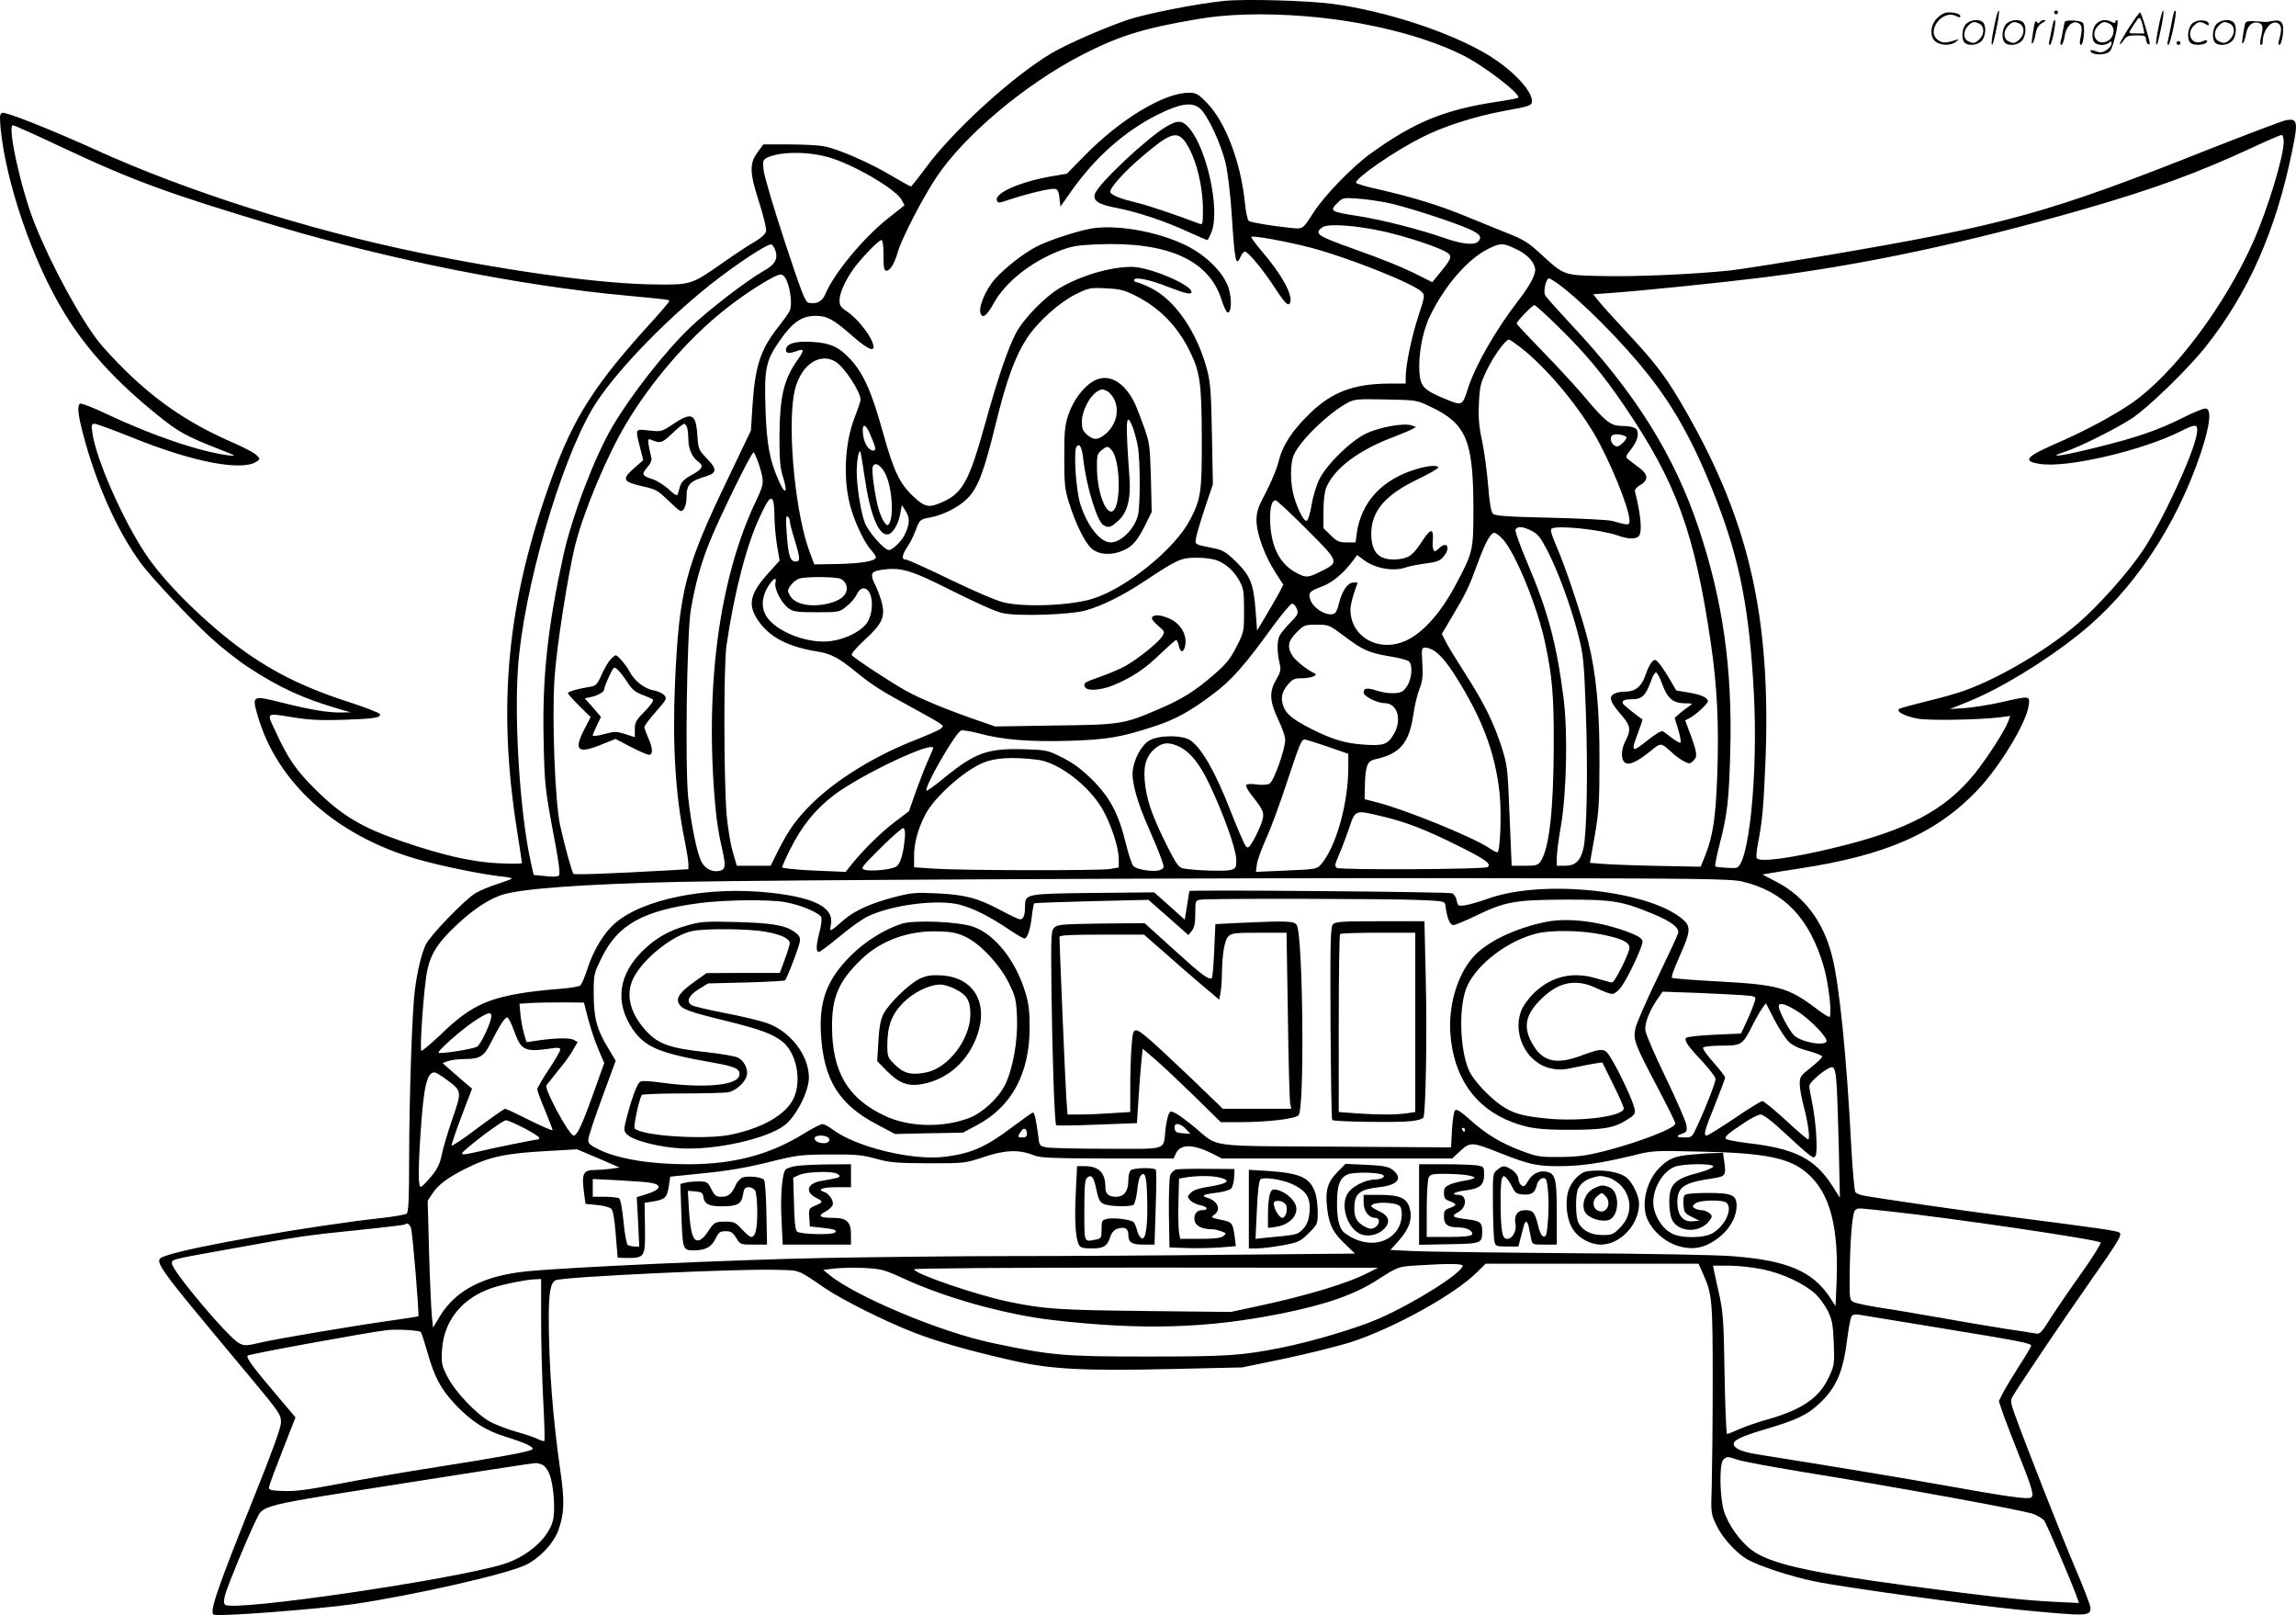 <svg version="1.0" xmlns="http://www.w3.org/2000/svg"
  viewBox="0 0 1200.33 844.06"
 preserveAspectRatio="xMidYMid meet">
<g transform="translate(-0.113,844.484) scale(0.1,-0.1)"
fill="#000000" stroke="none">
<path d="M6400 8440 c-140 -14 -409 -67 -504 -99 -128 -44 -320 -128 -399
-175 -202 -120 -515 -406 -656 -598 -40 -54 -75 -98 -78 -98 -3 0 -49 26 -102
57 -112 67 -277 139 -351 153 -29 6 -112 10 -185 10 l-133 0 -31 -42 c-43 -59
-41 -107 10 -264 24 -76 38 -135 35 -149 -4 -14 -26 -34 -58 -53 -29 -16 -102
-64 -163 -107 -166 -117 -171 -119 -353 -117 -277 2 -745 65 -1247 168 -570
117 -1212 321 -1684 536 -234 106 -471 200 -488 193 -13 -4 -14 -18 -9 -78 28
-289 170 -703 336 -972 115 -188 271 -358 489 -533 106 -85 141 -105 316 -174
92 -36 96 -38 50 -33 -151 20 -389 100 -632 214 -73 35 -137 60 -143 56 -16
-10 -12 -54 15 -157 69 -264 182 -516 308 -684 59 -77 248 -279 362 -384 50
-46 137 -115 195 -153 163 -107 287 -164 485 -221 l50 -14 -50 -1 c-68 -1
-155 13 -308 51 -158 40 -160 39 -128 -70 101 -348 409 -625 831 -747 128 -37
340 -80 443 -91 32 -3 56 -8 53 -12 -4 -3 -37 -15 -76 -28 -38 -12 -89 -33
-113 -47 -54 -32 -237 -221 -260 -269 -23 -49 -44 -137 -57 -238 -15 -119 -29
-552 -30 -881 0 -209 -3 -279 -13 -287 -6 -5 -61 -15 -122 -22 -368 -40 -1019
-154 -1138 -199 -68 -26 -82 -6 443 -635 154 -185 160 -194 160 -237 0 -24
-46 -153 -134 -371 -200 -499 -241 -617 -218 -632 19 -12 544 28 732 55 312
46 789 154 896 203 72 33 147 111 173 180 32 86 35 155 12 311 -40 278 -61
551 -61 806 0 130 10 183 37 193 46 18 962 61 1158 54 121 -3 104 3 251 -97
92 -62 314 -173 464 -231 121 -47 289 -95 510 -145 201 -47 373 -56 850 -45
l355 8 222 46 c123 26 280 65 349 87 225 74 540 248 655 363 l47 46 557 0 556
0 25 -56 c46 -104 49 -135 49 -559 0 -220 -3 -465 -5 -545 -5 -141 -4 -146 22
-202 31 -68 103 -147 163 -183 59 -34 229 -90 351 -115 142 -30 833 -125 1074
-149 356 -34 370 -34 370 11 0 12 -36 105 -80 208 -75 176 -263 655 -316 803
-20 55 -23 71 -13 90 20 37 264 400 399 592 160 228 175 254 162 267 -10 10
-87 21 -607 88 -210 27 -650 91 -731 106 -18 3 -38 11 -43 18 -5 6 -14 108
-21 226 -24 477 -63 860 -101 1008 -45 179 -145 312 -289 387 l-75 39 40 7
c22 4 90 15 150 24 457 69 720 185 936 412 117 124 254 350 266 441 7 51 8 51
-142 17 -61 -14 -146 -27 -190 -31 l-80 -5 97 39 c169 69 395 206 578 352 279
222 507 562 636 945 50 150 59 235 24 235 -11 0 -64 -22 -118 -49 -132 -66
-243 -104 -460 -157 -181 -45 -259 -54 -152 -19 73 24 258 116 345 172 83 54
291 255 385 373 225 282 370 610 455 1029 31 150 27 167 -31 158 -18 -3 -203
-73 -411 -155 -833 -331 -1061 -394 -1993 -552 -223 -37 -450 -73 -505 -79
-193 -20 -492 -33 -665 -29 -205 4 -202 3 -321 113 -70 64 -93 78 -182 113
-56 23 -157 63 -224 91 -133 54 -262 94 -445 136 -65 14 -118 30 -118 35 0 26
202 165 341 235 118 60 275 110 428 139 139 25 151 29 151 52 0 58 -106 168
-237 246 -197 117 -526 224 -801 262 -134 18 -459 27 -572 16z m426 -80 c309
-25 613 -100 819 -202 111 -54 310 -207 293 -224 -3 -3 -50 -12 -104 -20 -280
-42 -435 -105 -665 -270 -97 -70 -239 -216 -297 -304 -63 -97 -57 -93 -126
-86 -98 10 -203 28 -216 36 -7 4 -16 46 -21 99 -22 210 -102 421 -199 519 -46
47 -56 52 -94 52 -129 0 -358 -138 -544 -328 l-93 -95 -77 -13 c-166 -28 -304
-89 -289 -127 6 -15 11 -14 64 4 89 30 213 60 237 57 17 -2 22 -12 26 -48 l5
-45 57 81 c126 178 280 314 452 400 115 57 177 67 218 34 41 -32 115 -190 138
-295 11 -49 24 -164 30 -255 17 -260 22 -282 48 -225 6 14 16 25 21 25 16 0
88 -86 146 -173 65 -100 82 -117 91 -93 15 39 -46 149 -146 265 -34 40 -60 75
-57 78 9 8 191 -25 316 -58 191 -51 530 -185 574 -229 18 -17 18 -21 -17 -128
-36 -111 -66 -256 -66 -318 l0 -34 -87 0 c-183 -1 -296 -43 -410 -152 -95 -92
-146 -168 -167 -254 -9 -37 -39 -109 -66 -161 -42 -79 -50 -102 -50 -149 0
-67 43 -185 100 -273 l40 -62 -19 -38 c-11 -20 -42 -74 -69 -120 l-49 -82 -7
96 c-11 148 -27 189 -100 261 -56 55 -70 63 -122 74 -100 20 -97 17 -89 58 4
21 25 91 47 157 l40 119 -5 261 c-4 223 -8 271 -26 340 -53 197 -169 365 -296
426 -33 16 -66 29 -72 29 -7 0 -13 5 -13 11 0 19 81 3 179 -36 93 -36 121 -42
121 -26 0 38 -222 131 -312 131 -110 0 -262 -44 -372 -108 -80 -46 -193 -162
-233 -237 -43 -82 -94 -231 -164 -483 -80 -287 -115 -352 -214 -398 -76 -36
-98 -32 -161 28 -69 65 -101 132 -153 319 -62 224 -104 320 -174 396 -60 65
-106 86 -204 91 -87 5 -133 -10 -133 -43 0 -18 18 -19 56 -5 39 15 41 5 7 -43
-74 -104 -95 -190 -97 -402 0 -119 3 -162 17 -208 27 -83 16 -105 -16 -35 -52
113 -68 199 -74 388 -7 211 2 251 77 358 65 93 114 126 185 126 60 0 93 -18
191 -104 92 -81 130 -92 104 -29 -20 48 -85 126 -130 155 -33 22 -40 32 -40
58 0 37 27 99 70 161 38 55 134 155 149 155 7 0 11 -29 11 -80 0 -64 3 -80 15
-80 20 0 42 36 61 101 20 69 129 280 201 388 146 219 468 489 763 640 189 97
315 137 596 185 158 28 353 33 570 16z m-6503 -684 c374 -176 563 -245 1137
-416 585 -174 1270 -310 1815 -360 213 -20 225 -21 225 -29 0 -4 -39 -50 -86
-102 -301 -329 -414 -505 -529 -824 -234 -646 -286 -1187 -179 -1852 13 -84
24 -155 24 -159 0 -4 -55 -4 -122 -1 -137 6 -299 43 -512 117 -208 72 -310
134 -447 270 -97 95 -142 160 -205 297 -51 109 -59 102 100 77 75 -12 141 -15
256 -11 156 5 194 11 187 30 -2 6 -77 35 -166 64 -286 92 -480 200 -696 385
-156 134 -290 277 -363 388 -121 182 -260 498 -278 634 -6 40 -4 46 12 46 10
0 102 -34 204 -75 315 -127 571 -175 645 -121 17 12 16 14 -4 33 -12 12 -66
40 -119 63 -223 97 -388 207 -556 369 -54 53 -120 123 -146 156 -98 123 -249
401 -336 617 -72 179 -147 518 -115 518 6 0 121 -51 254 -114z m11617 28 c0
-78 -83 -351 -158 -520 -149 -336 -414 -690 -632 -843 -96 -67 -251 -150 -404
-216 -156 -68 -173 -91 -79 -105 141 -22 534 70 735 171 81 41 92 39 84 -13
-17 -107 -180 -458 -284 -613 -75 -112 -231 -287 -337 -378 -158 -137 -410
-286 -595 -352 -41 -15 -131 -40 -199 -56 -69 -17 -131 -34 -139 -38 -23 -13
24 -39 94 -52 58 -11 313 -7 432 7 l52 7 -10 -29 c-20 -51 -108 -188 -175
-272 -154 -191 -352 -296 -730 -387 -230 -56 -396 -78 -410 -55 -3 5 -1 36 5
67 24 125 30 187 40 418 33 787 -88 1300 -450 1910 -81 136 -133 202 -285 365
-59 63 -120 131 -136 151 l-29 36 98 7 c153 11 567 53 792 81 520 65 1052 178
1670 355 368 106 601 191 885 323 77 36 146 66 153 66 7 1 12 -12 12 -35z
m-7615 -79 c129 -34 360 -168 390 -225 l15 -28 -92 -73 c-127 -102 -278 -285
-323 -393 -16 -37 -43 -51 -85 -44 -19 3 -34 41 -127 322 -58 176 -107 343
-110 372 -5 45 -3 53 15 63 63 33 205 36 317 6z m2930 -240 c90 -18 340 -99
428 -138 57 -26 68 -42 45 -65 -20 -20 -86 -13 -176 19 -122 43 -329 96 -447
114 -152 24 -155 26 -109 72 24 24 30 25 102 20 43 -3 113 -13 157 -22z m-15
-151 c121 -28 285 -82 326 -109 29 -19 24 -32 -38 -107 l-39 -48 -70 35 c-81
41 -178 81 -344 140 -188 67 -205 79 -162 111 30 22 173 12 327 -22z m-3186
-96 c16 -46 0 -76 -62 -110 -86 -49 -287 -203 -381 -293 -133 -127 -310 -353
-409 -521 -93 -159 -211 -468 -256 -674 -81 -368 -110 -633 -103 -955 5 -249
7 -262 59 -538 22 -116 28 -171 21 -178 -6 -6 -33 -8 -71 -3 l-61 6 -15 67
c-55 248 -87 726 -67 1015 28 404 219 1067 390 1356 104 174 366 449 619 650
136 107 297 213 316 207 6 -2 15 -15 20 -29z m3871 6 c56 -26 91 -61 101 -99
7 -29 -21 -85 -85 -168 -123 -160 -227 -342 -266 -464 -29 -90 -29 -90 -119
-53 -111 46 -128 64 -134 135 -7 90 15 215 53 294 77 161 198 301 306 355 65
32 77 32 144 0z m-3811 -166 c22 -52 29 -133 15 -159 -6 -13 -34 -51 -60 -84
-94 -120 -121 -204 -135 -425 l-7 -115 -122 -255 c-223 -464 -253 -582 -275
-1064 -14 -323 2 -588 51 -825 10 -51 19 -106 19 -121 l0 -28 -102 -6 c-323
-18 -494 -24 -499 -18 -8 10 -45 142 -69 250 -27 123 -44 550 -30 772 10 158
72 555 110 703 47 180 163 456 263 625 130 219 323 444 513 595 110 89 266
187 296 187 12 0 24 -12 32 -32z m4032 -16 c125 -92 334 -302 471 -474 141
-178 247 -371 356 -653 123 -316 174 -577 197 -1010 23 -427 -26 -909 -93
-916 -20 -3 -102 3 -108 7 -4 2 6 52 21 112 42 161 50 234 57 494 11 431 -39
783 -164 1158 -127 383 -333 713 -673 1074 -67 72 -126 138 -131 148 -11 20 5
88 20 88 5 0 26 -13 47 -28z m-2212 -61 c126 -62 221 -158 286 -289 55 -111
63 -170 64 -452 1 -285 -4 -323 -62 -433 -78 -150 -330 -355 -507 -411 -113
-36 -355 -46 -465 -20 -37 8 -158 60 -280 119 -119 58 -224 105 -233 105 -24
0 -21 23 7 65 14 20 32 57 42 83 23 61 24 63 81 73 65 12 147 54 190 97 56 55
88 139 148 385 59 240 103 360 168 459 56 83 163 179 248 223 71 35 77 37 160
33 73 -3 97 -9 153 -37z m2223 -173 c138 -136 223 -239 335 -403 272 -399 368
-662 453 -1240 33 -226 43 -417 34 -688 -8 -225 -23 -323 -63 -423 l-24 -59
-211 4 c-116 2 -246 7 -289 10 l-79 6 25 140 c21 122 25 171 25 385 1 273 -16
455 -58 629 -31 127 -121 398 -169 506 -25 58 -31 82 -23 87 30 19 257 -5 346
-36 52 -19 93 -20 109 -4 20 20 12 109 -20 237 -1 7 11 21 27 30 44 25 44 54
0 88 -21 15 -46 35 -58 44 -20 16 -20 16 12 57 20 25 33 53 34 73 2 37 -15 46
-90 48 -52 1 -83 26 -191 155 -42 50 -138 154 -214 232 -76 78 -138 144 -138
148 0 11 82 96 93 96 6 0 66 -55 134 -122z m-205 -100 c131 -104 282 -281 383
-450 81 -137 185 -391 185 -454 0 -26 -5 -26 -90 -2 -19 6 -164 13 -323 17
-232 5 -290 10 -301 21 -10 10 -18 58 -25 147 -6 73 -20 179 -32 235 -17 80
-20 124 -16 199 4 85 9 104 43 173 37 75 96 156 114 156 4 0 32 -19 62 -42z
m-3579 -76 c45 -30 127 -156 127 -196 0 -8 -13 -47 -29 -88 -56 -140 -64 -340
-20 -484 26 -86 73 -181 105 -215 13 -14 24 -30 24 -37 0 -19 -72 -32 -200
-35 l-122 -2 -24 65 c-72 189 -116 620 -83 820 24 148 131 231 222 172z m3109
-234 c185 -88 221 -175 222 -528 0 -226 -1 -230 -97 -410 -71 -132 -156 -230
-239 -275 -142 -78 -304 1 -307 151 -1 17 8 56 18 87 l20 57 -24 0 c-28 0 -59
-46 -74 -109 -5 -24 -15 -48 -23 -52 -32 -20 -110 23 -126 70 -13 38 -6 46 59
70 56 21 111 67 160 131 l25 34 35 -26 c62 -46 160 -62 225 -37 16 5 60 14 99
19 57 7 74 14 92 35 40 46 20 85 -22 45 -21 -19 -25 -20 -30 -8 -4 9 -5 26 -4
39 7 75 -9 76 -54 7 -48 -74 -69 -90 -127 -96 -97 -9 -140 32 -140 134 0 117
73 203 245 285 58 28 105 55 105 60 0 14 -51 11 -111 -7 -181 -53 -291 -171
-315 -336 l-6 -48 -46 0 c-40 0 -51 5 -84 37 l-38 37 0 88 c0 55 6 102 14 123
43 103 170 198 360 269 36 14 75 30 88 37 l22 12 -22 8 c-39 15 -168 -8 -239
-42 -81 -39 -205 -160 -245 -240 -15 -30 -33 -90 -40 -133 -7 -44 -19 -81 -25
-83 -15 -5 -45 53 -67 126 -20 69 -21 171 -1 218 31 73 180 218 280 272 37 20
52 21 201 18 161 -3 161 -3 236 -39z m-2933 -140 c31 -72 34 -88 18 -88 -25 0
-49 38 -54 85 -7 58 11 60 36 3z m3954 -17 c4 -4 -4 -18 -18 -31 -20 -19 -30
-22 -43 -14 -24 16 -27 51 -5 57 20 5 54 -1 66 -12z m-3982 -208 c29 -198 73
-308 122 -301 26 4 55 53 65 110 l8 43 21 -33 c23 -37 20 -71 -10 -129 -17
-31 -61 -73 -79 -73 -24 0 -109 96 -126 144 -21 55 -42 190 -42 266 0 54 10
113 18 105 3 -2 13 -62 23 -132z m-551 61 c27 -87 26 -97 -14 -182 -195 -405
-272 -978 -215 -1602 5 -63 19 -152 30 -198 26 -112 25 -130 -6 -138 -38 -10
-77 9 -97 47 -23 44 -54 197 -69 336 -17 162 -7 858 14 983 23 133 52 239 99
355 53 131 217 465 228 465 5 0 18 -30 30 -66z m657 -40 c39 -71 50 -240 18
-272 -10 -11 -34 28 -50 80 -19 65 -39 204 -31 224 10 26 39 11 63 -32z m-583
-150 c3 -9 6 -48 6 -87 1 -40 7 -106 14 -147 l13 -75 -54 -60 c-101 -111 -115
-169 -60 -251 59 -88 155 -139 309 -164 73 -11 116 -34 208 -110 83 -67 129
-97 300 -189 63 -34 124 -69 135 -77 20 -15 20 -15 1 -30 -11 -7 -63 -30 -115
-51 -218 -83 -425 -210 -556 -339 -81 -80 -121 -136 -179 -251 l-36 -73 -89 0
-88 0 -21 73 c-12 39 -26 126 -32 192 -15 179 -16 782 -1 885 40 276 106 531
176 677 43 92 57 108 69 77z m2787 -144 c172 -172 173 -173 79 -220 -70 -35
-79 -36 -128 -11 -86 44 -132 128 -140 256 -4 80 6 125 28 125 6 0 78 -67 161
-150z m-2701 42 c0 -9 11 -53 25 -97 30 -98 31 -115 5 -115 -28 0 -38 32 -46
147 -5 72 -4 94 4 89 7 -4 12 -15 12 -24z m3879 -52 c32 -16 47 -35 84 -107
56 -111 119 -282 158 -432 28 -109 31 -133 41 -411 11 -309 5 -634 -13 -710
-15 -64 -42 -90 -96 -90 l-43 0 0 43 c0 23 9 96 21 162 30 174 37 487 15 666
-37 290 -81 456 -192 717 -36 85 -63 160 -60 168 8 20 40 18 85 -6z m-148 -47
c66 -76 178 -351 217 -534 38 -178 47 -277 46 -539 -1 -337 -23 -537 -68 -606
-15 -21 -23 -24 -84 -24 l-68 0 -11 263 c-10 254 -12 265 -43 362 -41 125 -91
227 -190 381 -43 67 -88 140 -100 164 l-21 42 54 91 c73 122 88 154 131 272
42 114 69 165 90 165 8 0 29 -17 47 -37z m-1493 -109 c47 -19 88 -58 115 -109
19 -34 22 -56 22 -151 0 -110 0 -112 -40 -190 -33 -65 -54 -90 -122 -149 -98
-84 -162 -124 -283 -176 -183 -79 -199 -82 -546 -86 l-310 -5 -118 41 c-138
48 -269 102 -346 144 -75 41 -277 174 -286 188 -4 7 25 40 69 81 90 82 107
118 88 194 -7 26 -21 64 -31 85 -32 62 -27 77 26 85 106 16 154 1 375 -110
128 -64 228 -109 264 -116 81 -17 351 -8 430 14 87 24 194 77 309 153 174 115
191 123 274 123 43 0 88 -6 110 -16z m-1974 -94 c15 -5 28 -20 32 -35 10 -40
-18 -72 -78 -90 -96 -28 -190 -12 -217 37 -14 25 -14 29 5 55 11 15 32 31 45
34 37 11 185 10 213 -1z m-339 -22 c-7 -30 32 -106 68 -132 25 -18 43 -21 147
-21 117 0 119 0 157 31 21 16 45 44 53 62 10 20 22 32 36 32 44 0 59 -101 24
-170 -25 -50 -120 -99 -207 -107 -106 -10 -250 42 -311 112 -42 47 -44 108 -7
172 28 46 49 57 40 21z m2726 -135 c9 -24 6 -31 -34 -72 -25 -25 -50 -56 -56
-68 -14 -27 -14 -84 -1 -141 9 -38 7 -48 -17 -89 -37 -64 -35 -112 10 -208 21
-42 37 -90 37 -107 0 -49 -60 -218 -82 -229 -12 -6 -40 -8 -68 -4 -28 4 -50 3
-54 -3 -3 -6 10 -30 29 -54 64 -80 69 -93 51 -145 -9 -25 -28 -66 -42 -90 -22
-38 -28 -43 -39 -32 -8 8 -46 97 -86 199 -75 191 -144 311 -202 354 -40 30
-166 30 -217 1 -41 -24 -80 -96 -87 -158 -7 -57 24 -167 83 -299 25 -57 54
-127 64 -155 19 -52 19 -53 -1 -64 -27 -14 -124 -1 -143 20 -8 9 -26 63 -40
121 -37 152 -83 238 -175 330 -55 54 -98 86 -155 115 -78 39 -81 40 -203 44
-189 5 -253 -18 -411 -146 -51 -42 -95 -74 -97 -71 -15 15 150 303 181 315 8
3 50 -4 92 -15 124 -34 267 -45 472 -39 199 6 275 19 450 77 107 35 187 79
309 172 90 67 164 151 308 351 47 64 92 117 99 117 8 0 19 -12 25 -27z m248
-143 c96 -73 131 -88 240 -106 46 -7 89 -19 97 -25 22 -18 17 -91 -9 -130 -19
-29 -30 -35 -65 -37 -24 -2 -65 4 -92 13 -51 17 -70 14 -70 -10 0 -19 71 -55
109 -55 67 0 93 -84 50 -160 -32 -56 -53 -64 -156 -57 -96 6 -168 27 -278 83
-96 49 -131 78 -145 119 -15 44 -8 74 26 114 22 26 33 31 72 31 48 0 88 17 65
26 -33 14 -97 64 -114 90 -30 46 -25 78 21 124 38 38 43 40 104 40 64 0 66 -1
145 -60z m471 -77 c41 -29 77 -75 139 -178 120 -199 181 -370 202 -567 11
-108 3 -308 -12 -308 -5 0 -27 12 -48 26 -86 56 -430 196 -576 234 l-70 18 2
81 c3 93 13 118 51 127 133 28 181 85 203 240 6 43 20 100 31 128 16 42 19 66
15 134 -5 79 -4 82 17 82 12 0 32 -8 46 -17z m-559 -500 l109 -38 0 -70 c0
-189 -64 -416 -142 -507 -23 -26 -26 -26 -182 -33 l-159 -7 5 40 c3 22 25 82
48 133 24 52 72 182 107 289 70 211 78 230 95 230 6 0 60 -17 119 -37z m-772
-2 c57 -29 105 -90 154 -193 74 -155 139 -338 141 -392 1 -46 -1 -50 -29 -58
-29 -8 -189 -3 -248 8 -24 5 -36 22 -84 117 -74 148 -101 223 -114 311 -13 98
-1 151 45 194 42 38 79 41 135 13z m-1289 -6 c0 -2 -12 -30 -26 -62 -15 -32
-43 -105 -64 -163 l-37 -105 -74 -56 c-72 -55 -162 -143 -226 -222 l-31 -39
-166 7 c-91 4 -166 12 -166 17 0 5 19 48 42 94 62 123 131 209 230 284 138
105 518 285 518 245z m546 -61 c107 -13 263 -131 337 -255 45 -77 87 -203 87
-264 l0 -44 -47 -8 c-56 -9 -772 -8 -920 2 l-103 7 0 62 c0 64 20 139 59 214
45 88 198 226 299 269 64 28 155 33 288 17z m1810 -298 c123 -30 218 -67 391
-153 139 -69 174 -94 151 -110 -19 -12 -770 -16 -788 -4 -12 9 -11 17 9 63 13
29 37 92 54 141 35 103 28 100 183 63z m-2504 -102 c-6 -85 -23 -144 -45 -158
-25 -16 -131 -27 -166 -17 -22 6 -17 14 84 114 59 59 113 106 119 104 6 -2 10
-20 8 -43z m4380 -237 c217 -52 349 -191 423 -442 27 -92 46 -265 29 -265 -5
0 -34 18 -64 41 -150 113 -201 127 -508 144 -134 7 -246 16 -249 19 -6 6 5 36
51 141 43 96 45 128 11 159 -168 156 -733 219 -1025 114 -47 -17 -101 -32
-121 -35 -34 -4 -37 -3 -42 25 -3 16 -14 33 -24 38 -16 8 -1372 19 -1374 12 0
-2 -6 -36 -12 -76 l-12 -74 -80 72 -80 71 -315 -3 c-356 -4 -360 -5 -360 -68
0 -48 -8 -70 -26 -70 -7 0 -55 22 -106 50 -117 62 -183 79 -333 86 -108 5
-130 3 -219 -20 -119 -31 -209 -71 -262 -118 -77 -67 -77 -67 -69 -25 17 88
-83 141 -317 166 -324 36 -666 -32 -812 -160 -57 -49 -111 -138 -142 -232 -14
-45 -32 -87 -40 -93 -8 -6 -59 -14 -114 -18 -55 -4 -139 -13 -188 -21 -195
-32 -282 -76 -432 -222 -50 -47 -93 -83 -96 -80 -10 10 14 345 31 421 19 88
57 147 155 238 82 77 162 131 232 155 97 33 422 57 938 69 467 10 2804 21
4205 19 1143 -1 1287 -3 1347 -18z m-1687 -96 c129 -6 130 -6 133 -31 8 -63
23 -100 41 -100 9 0 60 21 112 46 156 76 208 86 469 87 248 1 300 -7 459 -73
100 -41 144 -75 135 -103 -3 -12 -53 -119 -110 -237 -57 -118 -108 -235 -113
-259 -13 -59 -3 -85 114 -306 52 -99 95 -185 95 -192 0 -24 -184 -96 -369
-144 -90 -23 -137 -30 -230 -31 -108 -1 -122 1 -203 31 -109 41 -185 86 -271
163 -48 43 -71 58 -79 50 -6 -6 -13 -52 -16 -102 l-5 -92 -601 4 c-681 4 -612
-5 -734 97 -40 33 -86 68 -102 76 -27 14 -30 14 -39 -3 -5 -10 -13 -47 -17
-82 -11 -109 15 -100 -302 -99 -152 0 -295 3 -317 7 -40 7 -40 8 -46 60 -11
83 -19 122 -28 122 -4 0 -49 -32 -100 -70 -141 -107 -217 -142 -353 -160 -170
-24 -473 49 -597 144 -19 14 -42 26 -50 26 -9 0 -52 -22 -96 -49 -181 -112
-368 -161 -608 -161 -197 0 -367 28 -467 78 -46 23 -55 31 -53 52 0 14 33 112
72 218 l71 193 -40 67 c-59 97 -75 158 -75 283 0 104 1 107 43 191 84 171 216
244 510 283 131 17 361 20 448 5 80 -14 182 -57 189 -80 3 -10 -1 -45 -10 -78
-18 -72 -19 -102 -2 -102 6 0 55 37 107 80 52 44 118 91 147 105 126 61 365
91 480 62 74 -20 151 -58 253 -126 41 -28 80 -51 87 -51 15 0 31 47 39 120 4
33 9 62 13 64 3 2 139 7 301 11 l295 7 105 -92 104 -92 18 22 c13 17 18 40 18
90 0 67 1 69 28 73 44 7 1005 5 1147 -2z m1683 -497 c74 -6 74 -6 67 -32 -4
-15 -21 -59 -39 -98 l-33 -71 -138 -6 c-76 -3 -143 -11 -148 -16 -13 -13 4
-39 87 -127 36 -40 66 -79 66 -88 0 -18 -47 -140 -92 -238 -30 -67 -32 -68
-69 -68 -46 0 -49 7 -13 20 24 9 26 14 21 47 -4 20 -52 131 -108 247 -56 115
-104 226 -106 246 -5 37 23 108 70 173 l20 29 171 -6 c94 -4 204 -9 244 -12z
m-6045 -74 c20 -82 41 -149 68 -213 l29 -68 -59 -165 c-58 -162 -83 -214 -101
-214 -23 0 -156 245 -142 263 5 7 33 42 63 79 30 36 65 84 77 107 l23 40 -22
12 c-22 11 -104 9 -205 -7 l-40 -6 -13 43 c-7 24 -16 70 -19 101 l-5 57 64 4
c35 2 111 3 169 3 l104 -1 9 -35z m6289 -169 c20 -20 53 -36 101 -48 39 -11
72 -24 74 -29 2 -6 -24 -31 -57 -57 -56 -44 -60 -50 -60 -87 0 -22 9 -71 19
-110 23 -83 37 -180 25 -180 -5 0 -58 45 -117 100 -60 55 -115 100 -122 100
-8 0 -73 -40 -146 -90 -73 -49 -139 -90 -146 -90 -18 0 -10 28 49 174 26 66
48 124 48 129 0 6 -27 41 -61 79 -33 37 -58 72 -54 78 3 5 46 10 96 10 104 0
111 4 160 102 17 35 41 76 52 92 l20 28 44 -86 c25 -47 58 -99 75 -115z m54
153 c60 -40 144 -126 144 -149 0 -30 -129 -9 -169 28 -26 25 -81 128 -81 153
0 23 41 11 106 -32z m-6836 -19 c0 -31 -54 -147 -74 -160 -20 -13 -194 -40
-202 -32 -8 8 123 123 187 165 68 45 89 51 89 27z m118 -76 c37 -104 56 -113
185 -95 45 7 57 6 57 -5 0 -8 -27 -54 -60 -104 -33 -49 -60 -96 -60 -103 0 -8
18 -57 40 -109 22 -53 40 -100 40 -105 0 -4 -54 19 -120 52 -66 33 -123 60
-128 60 -5 0 -69 -45 -143 -100 -73 -56 -135 -97 -137 -92 -1 5 22 74 52 153
l55 144 -47 40 c-26 22 -60 52 -77 67 l-30 27 28 10 c16 6 56 11 90 11 76 0
99 14 133 83 48 94 76 138 88 134 6 -2 21 -32 34 -68z m6913 -259 c4 -36 9
-189 13 -340 l6 -275 -38 60 c-93 145 -195 197 -447 226 -55 7 -104 16 -110
21 -11 10 7 27 100 88 33 22 69 40 81 40 12 0 56 -32 105 -78 168 -154 171
-157 182 -137 12 23 2 180 -18 276 -8 39 -15 78 -15 88 0 22 98 102 120 98 11
-2 17 -21 21 -67z m-7269 5 c85 -62 85 -62 33 -211 -24 -71 -49 -155 -55 -187
-9 -44 -22 -71 -53 -109 -23 -28 -48 -53 -54 -56 -16 -5 -17 72 -3 283 16 242
33 316 73 315 7 0 33 -16 59 -35z m409 -256 c43 -23 79 -45 79 -50 0 -5 -2 -9
-4 -9 -13 0 -232 -44 -301 -61 -108 -25 -117 -24 -75 12 73 63 192 149 207
149 8 0 51 -19 94 -41z m3460 -5 l24 -25 -40 3 c-33 2 -41 7 -43 26 -5 31 28
29 59 -4z m-831 -25 c0 -14 -7 -19 -26 -19 -25 0 -25 6 -1 37 12 17 27 7 27
-18z m2290 21 c0 -5 -2 -10 -4 -10 -3 0 -8 5 -11 10 -3 6 -1 10 4 10 6 0 11
-4 11 -10z m-3331 -39 c17 -11 6 -31 -19 -31 -29 0 -50 11 -50 26 0 16 47 19
69 5z m3511 -81 c154 -61 193 -70 311 -70 114 0 218 15 388 56 104 26 111 26
356 20 335 -7 461 -33 552 -111 122 -104 169 -284 155 -588 l-5 -108 -32 49
c-91 135 -226 191 -515 212 -74 6 -450 13 -835 15 -385 3 -755 8 -823 11
l-122 6 45 50 c54 61 72 115 55 171 -15 51 -53 67 -160 67 l-80 0 0 -40 c0
-45 27 -80 60 -80 28 0 26 -36 -2 -51 -17 -9 -28 -8 -54 6 -42 23 -56 51 -52
110 4 64 31 84 129 95 100 11 127 48 68 93 -22 15 -48 20 -135 24 l-109 5 -44
-45 c-51 -53 -63 -97 -51 -192 10 -83 31 -124 94 -183 l51 -49 -650 -6 c-357
-4 -873 -7 -1145 -7 -272 0 -715 -5 -985 -10 -464 -9 -1329 -48 -1553 -70
-221 -23 -366 -97 -449 -231 l-38 -63 -7 70 c-3 38 -10 187 -14 331 l-7 262
26 40 c29 44 82 83 172 128 124 62 206 80 426 92 l157 9 111 -47 111 -48 -47
-7 c-25 -3 -61 -6 -79 -6 -66 0 -74 -16 -58 -132 l6 -45 60 -6 c34 -3 67 -12
75 -20 9 -9 17 -54 23 -133 5 -65 10 -120 10 -121 0 -2 24 -3 53 -3 89 0 92 7
90 158 l-2 130 42 7 c65 11 75 20 84 77 l8 53 175 18 c123 12 223 29 336 57
153 38 170 40 320 41 137 1 171 -2 244 -22 75 -21 108 -23 275 -24 189 0 191
0 290 33 111 37 184 40 260 9 34 -14 92 -16 386 -17 l346 0 11 25 c24 52 89
52 194 -1 l47 -24 602 0 602 0 43 40 c51 47 60 47 204 -10z m-609 -116 c16
-10 -10 -24 -46 -24 -42 -1 -108 -32 -133 -65 -51 -64 -6 -202 73 -224 40 -10
86 3 114 33 33 35 23 68 -29 91 -22 10 -40 22 -40 26 0 25 135 23 151 -2 16
-26 9 -85 -14 -120 -57 -86 -181 -93 -280 -15 -24 19 -37 74 -36 156 0 93 16
132 59 148 35 12 159 10 181 -4z m-3821 -42 c53 -12 44 -34 -22 -56 l-58 -18
7 -129 6 -129 -24 0 c-13 0 -29 4 -36 8 -6 4 -16 56 -22 121 -7 71 -16 118
-23 123 -7 4 -41 8 -75 8 l-63 0 0 46 0 47 138 -7 c75 -4 153 -10 172 -14z
m6458 -147 c314 -33 1099 -148 1115 -164 4 -4 -40 -75 -98 -157 -59 -82 -131
-188 -162 -236 -46 -74 -58 -87 -76 -83 -12 2 -85 14 -162 25 -77 12 -225 37
-330 56 -104 18 -247 43 -317 53 -70 11 -136 25 -147 31 -19 10 -21 19 -20
118 1 203 14 352 29 362 18 12 -4 13 168 -5z m-7718 -89 c8 -23 44 -455 38
-461 -2 -1 -57 -10 -123 -19 -206 -29 -606 -96 -697 -117 -80 -19 -89 -19
-117 -4 -56 28 -351 379 -351 416 0 22 -11 20 285 73 387 70 414 74 679 101
138 14 252 28 255 30 10 11 22 4 31 -19z m5498 -198 c-14 -43 -250 -191 -434
-273 -109 -49 -354 -122 -515 -154 -207 -41 -280 -46 -699 -46 -438 0 -500 5
-812 71 -268 56 -714 243 -853 357 l-30 25 59 7 c32 4 102 5 155 3 90 -5 103
-8 210 -57 219 -101 534 -188 781 -216 462 -53 804 -43 1191 35 234 47 382 99
500 175 106 68 109 70 204 76 175 11 247 10 243 -3z m1567 -17 c103 -21 215
-73 275 -127 22 -20 52 -61 67 -91 23 -48 27 -72 31 -168 4 -105 3 -116 -23
-172 -49 -111 -140 -175 -321 -226 -50 -14 -117 -37 -149 -51 -31 -14 -61 -26
-65 -26 -4 0 -10 141 -13 313 -4 271 -8 324 -26 407 -12 52 -24 110 -28 128
l-6 32 84 0 c46 0 125 -9 174 -19z m-2057 -16 c-107 -56 -314 -119 -578 -176
l-145 -31 -450 5 c-452 5 -523 10 -709 48 -169 35 -496 147 -496 170 0 5 494
9 1213 9 l1212 -1 -47 -24z m-4328 -249 c0 -117 5 -306 11 -420 6 -114 9 -210
6 -212 -3 -3 -19 2 -35 10 -17 9 -65 25 -109 37 -43 12 -104 35 -136 51 -74
40 -187 158 -228 240 -29 57 -31 68 -27 138 10 155 107 273 266 325 58 19 180
43 225 44 l27 1 0 -214z m7315 -42 c415 -68 475 -79 475 -93 0 -4 -27 -50 -61
-102 -33 -52 -71 -115 -85 -141 l-23 -46 23 -69 c13 -37 51 -135 84 -218 70
-175 79 -210 59 -218 -22 -8 -131 7 -442 63 -237 42 -517 89 -988 164 -88 14
-130 35 -121 61 7 17 60 40 164 70 162 48 218 74 279 131 94 87 129 169 151
354 7 52 16 100 22 107 5 7 22 10 36 7 15 -2 207 -34 427 -70z m-7944 -21 c4
-5 19 -51 34 -103 37 -132 70 -194 145 -274 84 -89 157 -137 267 -171 105 -33
148 -54 137 -65 -12 -12 -169 -41 -514 -95 -162 -25 -387 -64 -500 -86 -157
-30 -223 -39 -285 -37 -74 3 -80 5 -77 23 2 11 34 97 71 191 l67 171 -88 104
c-136 160 -172 209 -162 219 8 8 636 123 729 133 53 6 167 -1 176 -10z m6886
-668 c23 -8 169 -35 325 -61 504 -81 1182 -205 1223 -223 22 -10 45 -24 52
-32 12 -14 140 -313 169 -393 l14 -39 -129 6 c-173 9 -352 29 -756 83 -531 71
-734 117 -828 189 -61 46 -124 136 -144 205 -21 71 -24 240 -4 263 16 21 24
21 78 2z m-6254 -24 c15 -6 31 -25 41 -52 22 -55 32 -192 17 -244 -25 -92
-133 -186 -258 -225 -266 -82 -1417 -250 -1455 -212 -8 8 -8 23 1 54 17 58
116 297 157 380 46 92 -15 76 849 212 297 47 556 87 575 89 19 2 38 5 42 5 4
1 18 -2 31 -7z M6100 7784 c-99 -57 -359 -301 -375 -353 -11 -36 18 -55 119
-74 109 -22 245 -67 367 -123 53 -24 99 -44 102 -44 3 0 13 20 23 45 43 115
-24 428 -116 538 -37 44 -59 46 -120 11z m94 -76 c55 -73 96 -227 96 -360 0
-72 -2 -79 -17 -73 -120 46 -278 99 -331 111 -76 18 -127 37 -136 53 -10 16
68 104 163 185 145 124 183 138 225 84z M5704 7250 c-75 -14 -211 -58 -278
-91 -67 -33 -166 -110 -221 -170 -54 -60 -94 -159 -75 -188 12 -20 32 -3 68
62 61 108 191 211 337 269 70 27 95 31 206 36 364 14 578 -81 645 -286 11 -36
26 -68 32 -70 20 -6 25 64 7 124 -23 80 -118 176 -227 228 -149 72 -364 109
-494 86z M3521 6229 c-61 -41 -63 -41 -126 -34 -75 8 -73 11 -48 -88 l17 -67
-49 -43 c-64 -57 -58 -70 42 -93 73 -16 82 -21 141 -78 61 -58 64 -60 78 -42
8 11 14 37 14 57 0 72 15 88 104 115 55 17 56 38 4 91 -44 46 -46 50 -51 120
-7 116 -29 127 -126 62z m73 -21 c3 -13 6 -41 6 -63 0 -45 21 -92 50 -112 32
-22 24 -40 -32 -70 -37 -20 -54 -36 -61 -58 -5 -16 -11 -36 -13 -44 -3 -9 -18
-1 -47 27 -24 21 -61 45 -83 52 -57 18 -60 25 -30 61 19 22 26 39 22 53 -3 12
-9 39 -13 60 -6 36 -4 39 13 32 48 -20 55 -18 109 33 29 28 58 51 63 51 5 0
12 -10 16 -22z M3192 4997 c-11 -12 -32 -48 -46 -79 -23 -52 -29 -58 -63 -63
-65 -11 -113 -25 -113 -33 0 -4 27 -34 59 -66 l60 -59 -29 -56 c-61 -116 -42
-138 77 -91 l82 33 80 -42 c43 -22 86 -41 95 -41 22 0 20 35 -4 89 -11 24 -20
49 -20 56 0 6 27 43 60 80 57 65 59 69 43 87 -9 10 -34 21 -56 25 -45 7 -100
50 -124 97 -16 32 -62 86 -73 86 -4 0 -16 -10 -28 -23z m89 -118 c24 -37 41
-52 77 -65 26 -10 51 -21 57 -26 5 -5 -12 -29 -43 -61 -46 -46 -52 -58 -52
-94 l0 -41 -50 16 c-47 15 -56 15 -110 0 -33 -9 -60 -12 -60 -7 0 5 10 28 22
53 l21 44 -42 49 -43 48 29 6 c39 8 73 27 73 42 0 7 11 36 25 66 25 52 26 53
45 36 11 -10 34 -39 51 -66z M5714 6451 c-51 -31 -102 -100 -126 -170 -20 -58
-23 -85 -23 -226 0 -140 3 -169 24 -235 36 -115 84 -212 120 -243 40 -33 105
-36 167 -8 48 22 73 52 115 137 l31 63 -4 178 c-5 166 -7 184 -35 263 -17 47
-37 99 -44 115 -55 124 -145 175 -225 126z m77 -51 c10 -6 26 -24 34 -40 30
-59 12 -136 -44 -183 -40 -33 -62 -34 -97 -4 -23 20 -27 32 -27 70 1 52 37
125 75 152 26 18 33 18 59 5z m132 -188 c8 -21 20 -65 26 -97 14 -73 14 -318
1 -365 -20 -72 -89 -140 -142 -140 -56 0 -123 86 -160 203 -22 73 -35 274 -19
297 16 22 29 -2 36 -70 16 -139 73 -323 105 -340 28 -15 36 -13 75 21 50 44
69 116 61 228 -22 303 -19 352 17 263z m-111 -119 c47 -52 51 -291 7 -319 -36
-22 -81 96 -83 219 -1 71 1 80 23 98 29 23 34 24 53 2z M8638 4986 c-9 -8 -24
-38 -33 -66 -21 -63 -54 -90 -109 -90 -23 0 -51 -6 -61 -14 -24 -18 -14 -43
44 -110 46 -53 50 -75 21 -131 -24 -46 -26 -98 -5 -115 21 -17 64 2 133 58 58
47 54 48 117 -9 17 -15 43 -35 60 -43 26 -14 31 -14 47 1 24 22 23 39 -11 133
l-30 80 27 14 c30 16 92 74 92 86 0 18 -37 35 -99 45 l-66 11 -32 54 c-17 30
-42 68 -55 84 -22 26 -25 27 -40 12z m53 -116 c27 -75 56 -100 118 -101 40 0
43 -2 27 -12 -11 -7 -33 -24 -50 -38 l-30 -26 19 -62 c10 -34 15 -64 12 -67
-3 -4 -23 7 -44 23 -21 16 -43 33 -49 36 -7 4 -40 -16 -74 -43 -90 -72 -95
-69 -55 36 14 37 24 68 23 69 -15 8 -95 72 -100 79 -12 17 2 26 40 26 60 0 77
17 111 113 6 15 15 27 20 27 6 0 20 -27 32 -60z M6024 5218 c-4 -7 8 -24 31
-43 37 -32 37 -32 20 -59 -21 -31 -121 -112 -187 -150 -26 -15 -84 -40 -129
-56 -93 -33 -94 -34 -86 -55 9 -23 82 -19 150 9 96 40 167 87 245 164 41 39
78 72 82 72 4 0 10 -13 14 -30 7 -36 23 -39 32 -5 14 57 -19 118 -79 146 -48
21 -83 24 -93 7z M8080 3626 c-153 -32 -292 -97 -366 -171 -87 -88 -140 -251
-131 -405 15 -233 128 -396 324 -470 88 -33 143 -40 304 -40 172 0 229 10 294
51 43 27 47 33 41 60 -7 38 -76 186 -119 257 -37 62 -42 63 -167 17 -123 -45
-194 -28 -245 60 -54 91 -41 157 47 242 90 87 179 104 286 53 35 -17 72 -30
82 -30 11 0 30 15 44 33 37 48 117 219 114 242 -2 14 -20 27 -58 42 -157 62
-328 84 -450 59z m298 -66 c101 -20 142 -40 142 -68 0 -27 -77 -182 -91 -182
-6 0 -42 10 -81 21 -122 37 -231 13 -322 -71 -25 -23 -54 -61 -66 -84 -59
-124 17 -287 149 -315 42 -9 66 -8 124 5 40 8 89 18 109 21 l36 5 56 -113 c31
-62 56 -119 56 -127 0 -41 -222 -71 -404 -53 -128 13 -177 27 -239 70 -65 46
-144 131 -166 181 -50 114 -55 342 -9 442 54 117 213 237 363 274 77 19 237
17 343 -6z M3604 3611 c-101 -27 -169 -65 -236 -129 -135 -128 -155 -276 -58
-418 65 -93 139 -124 419 -173 121 -21 147 -35 136 -70 -15 -49 -181 -64 -395
-36 -91 12 -117 13 -126 3 -16 -18 -40 -84 -64 -174 -19 -72 -19 -79 -3 -96
29 -33 168 -69 284 -75 182 -10 448 50 541 120 61 46 128 178 128 250 0 118
-100 245 -223 286 -35 12 -131 35 -215 51 -83 16 -160 34 -172 40 -34 18 -21
50 34 85 l49 30 198 5 c109 3 200 8 204 11 12 13 76 181 78 206 2 20 -6 32
-31 49 -49 34 -119 45 -307 50 -147 4 -180 2 -241 -15z m399 -36 c82 -14 127
-36 127 -60 0 -7 -12 -46 -26 -84 l-26 -71 -192 0 -191 -1 -59 -42 c-79 -56
-102 -87 -86 -117 16 -30 52 -43 244 -90 178 -44 242 -67 295 -107 77 -59 106
-209 59 -303 -43 -84 -163 -152 -329 -186 -136 -27 -461 -6 -500 33 -8 8 23
151 37 175 3 4 99 8 213 8 115 0 223 3 240 6 39 8 88 52 96 87 9 34 -14 79
-48 95 -15 7 -85 19 -156 27 -198 21 -259 42 -325 115 -87 97 -107 198 -57
285 58 101 206 215 303 234 69 14 296 12 381 -4z M4715 3617 c-93 -31 -191
-92 -266 -167 -124 -124 -166 -234 -156 -410 14 -240 95 -369 295 -473 l92
-49 178 4 177 3 75 40 c181 97 274 270 274 510 0 87 -5 126 -23 185 -50 164
-156 298 -268 340 -74 28 -313 38 -378 17z m337 -70 c77 -38 176 -144 224
-241 34 -70 38 -85 42 -179 5 -120 -21 -268 -63 -353 -34 -69 -119 -147 -189
-173 -139 -52 -316 -47 -441 13 -192 91 -273 228 -274 464 -1 154 34 237 150
350 102 100 248 154 405 149 74 -2 100 -8 146 -30z M4812 3331 c-58 -27 -166
-133 -193 -187 -15 -32 -22 -71 -26 -145 l-6 -100 49 -50 c65 -66 113 -84 187
-70 134 25 240 120 288 258 58 169 -21 300 -188 310 -53 3 -77 -1 -111 -16z
m184 -56 c62 -31 79 -61 78 -137 -3 -127 -116 -275 -230 -298 -78 -16 -118 -6
-165 41 -37 37 -39 42 -39 102 0 100 23 161 84 222 54 54 134 93 192 94 16 1
53 -10 80 -24z M6470 3621 l-115 -6 -6 -138 c-3 -75 -9 -140 -12 -143 -14 -14
-52 14 -197 146 l-155 140 -227 -2 c-203 -3 -229 -5 -245 -21 -17 -16 -18 -41
-15 -320 4 -335 16 -705 25 -713 3 -3 99 -2 214 3 l208 8 8 125 c4 69 11 156
15 195 l7 69 70 -60 c39 -34 130 -120 204 -192 l134 -132 101 0 c144 0 287 17
306 36 32 31 23 932 -9 993 -13 23 -45 24 -311 12z m264 -483 c3 -238 9 -445
12 -460 l6 -28 -179 0 -179 0 -164 158 c-220 209 -269 252 -290 252 -14 0 -18
-13 -23 -82 -4 -46 -7 -142 -7 -214 l0 -131 -97 -6 c-54 -4 -128 -7 -165 -7
l-66 0 -6 83 c-5 66 -36 800 -36 845 0 9 51 12 221 12 l221 0 112 -98 c61 -54
149 -131 196 -170 l85 -72 7 37 c4 21 7 63 7 94 2 107 13 177 33 199 17 18 31
20 162 20 l143 0 7 -432z M6969 3613 c-12 -13 -14 -104 -12 -516 2 -275 5
-503 9 -506 9 -9 339 -14 411 -6 36 4 63 12 66 20 12 31 19 435 12 718 l-7
307 -233 0 c-204 0 -234 -2 -246 -17z m431 -512 l0 -468 -46 -7 c-60 -8 -147
-8 -262 0 l-92 7 0 462 c0 254 3 465 7 468 3 4 93 7 200 7 l193 0 0 -469z
M8840 2410 c-84 -7 -120 -23 -167 -72 -68 -71 -94 -197 -57 -271 58 -116 201
-176 305 -130 94 42 158 125 159 205 0 57 -23 68 -150 68 -58 0 -111 -4 -118
-9 -9 -5 -12 -24 -10 -52 3 -40 7 -46 43 -64 l40 -20 -35 -3 c-50 -5 -80 32
-80 99 0 81 34 103 185 125 67 10 71 16 60 90 l-6 44 -47 -2 c-26 0 -81 -4
-122 -8z m118 -62 c-3 -7 -35 -21 -72 -31 -130 -33 -158 -61 -158 -154 0 -32
5 -70 11 -85 30 -79 158 -82 205 -4 9 13 7 20 -8 32 -11 8 -29 14 -40 14 -12
0 -28 5 -36 10 -13 9 -12 12 4 25 24 19 146 21 164 3 32 -32 -7 -117 -71 -157
-46 -28 -166 -30 -217 -2 -41 21 -76 69 -91 124 -21 79 31 191 105 223 41 18
209 19 204 2z M4157 2350 c-21 -4 -43 -12 -48 -17 -19 -19 -29 -137 -22 -265
l6 -128 179 0 178 0 0 50 c0 71 -21 90 -100 90 -66 0 -76 11 -31 34 16 9 31
23 35 32 8 21 -17 60 -44 69 -40 13 -8 25 66 25 l74 0 0 60 0 60 -127 -1 c-71
-1 -145 -5 -166 -9z m211 -36 c12 -4 22 -10 22 -15 0 -9 -8 -11 -94 -26 -75
-12 -89 -58 -27 -89 36 -18 36 -23 -3 -39 -36 -15 -37 -17 -34 -63 l3 -47 64
-7 c66 -7 80 -13 67 -25 -14 -14 -184 -9 -198 5 -9 9 -14 54 -16 148 l-4 134
34 15 c33 14 144 20 186 9z M7420 2149 l0 -210 155 3 c173 3 175 4 175 70 0
45 -12 53 -92 62 -64 8 -71 16 -33 36 47 25 46 90 0 90 -45 0 -18 17 36 23 76
9 99 28 99 81 0 42 -1 44 -37 50 -21 3 -98 6 -170 6 l-133 0 0 -211z m244 155
c25 -4 46 -10 46 -14 0 -4 -21 -11 -47 -15 -27 -4 -63 -13 -80 -20 -27 -12
-33 -19 -33 -45 0 -26 5 -34 30 -43 17 -6 30 -14 30 -18 0 -4 -13 -12 -30 -18
-26 -8 -30 -15 -30 -45 0 -42 20 -56 77 -56 43 0 80 -21 69 -38 -5 -8 -46 -12
-122 -12 l-114 0 0 146 c0 81 5 154 10 165 9 16 22 19 79 19 37 0 89 -3 115
-6z M5625 2206 c-7 -141 -1 -234 17 -268 7 -14 22 -18 67 -18 63 0 81 11 98
64 6 19 19 33 36 39 38 12 57 2 57 -31 0 -41 17 -52 80 -52 l57 0 6 191 c4
105 4 195 1 200 -8 13 -118 11 -132 -3 -7 -7 -12 -30 -12 -53 0 -55 -22 -85
-64 -85 -39 0 -56 15 -56 51 0 75 -34 109 -110 109 l-38 0 -7 -144z m373 -7
c5 -146 -5 -231 -26 -227 -9 2 -20 19 -25 38 -5 19 -13 40 -18 46 -12 15 -108
27 -143 18 -24 -6 -26 -11 -26 -54 0 -45 -1 -48 -31 -54 -62 -12 -59 -20 -59
153 0 131 3 161 15 171 23 19 35 2 49 -67 9 -45 17 -61 36 -70 27 -14 138 -17
157 -5 6 4 15 36 19 72 3 36 11 71 17 78 23 29 32 3 35 -99z M7829 2331 c-24
-19 -24 -22 -23 -184 1 -90 4 -176 8 -191 6 -24 10 -26 66 -26 l59 0 10 38 c5
20 13 49 17 65 8 36 21 34 28 -3 3 -16 9 -43 12 -60 6 -30 6 -30 70 -30 l64 0
0 163 c0 176 -7 207 -50 217 -39 10 -77 -8 -100 -47 -17 -29 -23 -33 -35 -23
-8 7 -15 20 -15 29 -1 21 -19 45 -47 59 -29 16 -37 15 -64 -7z m79 -92 c14
-29 23 -35 55 -37 45 -4 63 9 72 48 6 27 29 45 45 35 14 -8 21 -126 14 -217
-6 -74 -9 -88 -23 -86 -10 2 -21 23 -29 58 -17 69 -26 80 -68 80 -40 0 -59
-28 -50 -73 7 -36 -16 -77 -44 -77 -14 0 -21 10 -26 38 -10 51 -11 253 -1 276
7 17 9 18 23 5 8 -9 23 -31 32 -50z M6152 2333 c-13 -3 -27 -16 -33 -30 -5
-14 -8 -105 -7 -202 l3 -176 90 -3 c50 -2 128 0 174 3 l83 7 -6 49 c-10 73
-13 77 -73 89 -52 11 -54 13 -34 26 38 27 19 72 -37 89 -34 10 -20 18 49 26
34 4 68 14 76 21 7 8 15 34 16 59 l2 44 -140 1 c-77 1 -150 -1 -163 -3z m232
-44 c55 -15 33 -31 -61 -46 -52 -8 -83 -18 -96 -32 -20 -19 -20 -21 -3 -40 9
-10 33 -22 52 -25 39 -8 46 -26 9 -26 -31 0 -48 -30 -36 -63 9 -23 43 -37 92
-37 10 0 30 -5 46 -11 27 -10 27 -11 9 -25 -14 -10 -49 -14 -122 -14 l-103 0
-6 33 c-3 17 -5 88 -3 157 l3 125 35 6 c58 10 143 10 184 -2z M6530 2126 l0
-206 43 0 c23 0 83 7 132 16 85 16 93 19 138 64 47 47 47 48 47 113 0 38 -7
84 -16 107 -29 72 -80 94 -246 105 l-98 6 0 -205z m220 133 c85 -37 108 -78
95 -167 -4 -30 -16 -55 -34 -73 -28 -28 -30 -28 -191 -43 l-55 -6 7 152 c5
105 11 154 20 160 19 12 106 -1 158 -23z M6640 2205 c-5 -14 -10 -60 -10 -102
l0 -76 42 6 c79 11 127 72 98 124 -18 32 -56 60 -92 69 -24 5 -29 2 -38 -21z
m83 -56 c13 -21 1 -69 -18 -69 -16 0 -45 49 -45 75 0 21 49 17 63 -6z M8298
2323 c-39 -6 -85 -56 -99 -106 -17 -63 -6 -151 26 -198 30 -46 91 -79 145 -79
103 0 201 106 200 216 -1 38 -31 103 -62 131 -35 33 -127 48 -210 36z m114
-33 c20 -6 50 -26 67 -45 57 -65 54 -155 -9 -217 -34 -35 -42 -38 -91 -38 -59
0 -103 22 -125 62 -17 29 -18 152 -2 181 15 28 36 45 73 56 40 12 44 12 87 1z
M8334 2234 c-53 -26 -73 -104 -35 -138 27 -25 84 -38 114 -27 56 22 57 150 1
171 -34 13 -43 12 -80 -6z m60 -40 c34 -33 9 -93 -33 -79 -33 10 -39 54 -11
77 27 22 25 22 44 2z M3882 2290 c-12 -5 -27 -22 -34 -37 -20 -47 -39 -63 -74
-63 -29 0 -36 5 -54 40 -19 38 -23 40 -68 40 -26 0 -58 -3 -71 -7 l-23 -6 5
-151 c7 -195 7 -196 66 -196 61 0 92 17 114 63 16 32 23 37 52 37 27 0 37 -6
55 -35 21 -35 22 -35 91 -35 l70 0 -3 165 c-2 91 -7 168 -13 174 -15 15 -87
22 -113 11z m68 -69 c5 -11 10 -61 10 -111 0 -90 -10 -130 -32 -130 -6 0 -28
18 -48 40 -34 37 -41 40 -88 40 -54 0 -58 -3 -95 -60 -12 -19 -32 -36 -44 -38
-29 -4 -42 37 -50 160 l-6 99 39 -3 c33 -3 39 -7 42 -28 5 -37 29 -50 93 -50
85 0 106 11 114 59 6 35 11 41 31 41 13 0 28 -9 34 -19z M10426 8304 c-10 -47
-15 -88 -12 -91 5 -6 9 7 30 110 7 37 10 67 6 67 -4 0 -15 -39 -24 -86z
M10740 8380 c0 -5 5 -10 10 -10 6 0 10 5 10 10 0 6 -4 10 -10 10 -5 0 -10 -4
-10 -10z M11286 8304 c-10 -47 -15 -88 -12 -91 5 -6 9 7 30 110 7 37 10 67 6
67 -4 0 -15 -39 -24 -86z M11366 8379 c-3 -8 -10 -41 -16 -74 -6 -33 -14 -68
-16 -77 -3 -10 -1 -18 3 -18 10 0 46 171 38 178 -2 3 -7 -1 -9 -9z M10129
8351 c-38 -38 -41 -101 -7 -125 29 -20 79 -20 104 0 18 14 18 15 1 10 -53 -17
-69 -17 -92 -2 -69 45 21 166 94 126 12 -6 21 -7 21 -1 0 12 -25 21 -62 21
-19 0 -39 -10 -59 -29z M11130 8299 c-28 -45 -49 -83 -47 -85 2 -3 12 7 21 21
14 21 24 25 66 25 43 0 50 -3 50 -19 0 -11 5 -23 10 -26 6 -3 10 -3 10 1 0 20
-44 164 -51 164 -4 0 -30 -37 -59 -81z m75 4 l7 -33 -42 0 c-42 0 -42 0 -28
23 8 12 21 32 29 44 15 25 22 18 34 -34z M10280 8320 c-22 -22 -27 -79 -8 -98
19 -19 66 -14 88 8 22 22 27 79 8 98 -19 19 -66 14 -88 -8z m71 0 c25 -14 25
-54 -1 -80 -23 -23 -33 -24 -61 -10 -25 14 -25 54 1 80 23 23 33 24 61 10z
M10490 8320 c-22 -22 -27 -79 -8 -98 19 -19 66 -14 88 8 22 22 27 79 8 98 -19
19 -66 14 -88 -8z m71 0 c25 -14 25 -54 -1 -80 -23 -23 -33 -24 -61 -10 -25
14 -25 54 1 80 23 23 33 24 61 10z M10636 8314 c-3 -16 -8 -47 -11 -69 -8 -51
10 -26 19 27 5 27 15 42 34 53 18 10 22 14 10 15 -9 0 -20 -5 -24 -11 -5 -8
-9 -8 -14 1 -5 8 -10 3 -14 -16z M10737 8333 c-2 -4 -7 -26 -11 -48 -4 -22 -9
-48 -12 -57 -3 -10 -1 -18 4 -18 4 0 14 28 20 62 11 58 10 81 -1 61z M10795
8330 c-1 -3 -5 -23 -9 -45 -4 -22 -9 -48 -12 -57 -3 -10 -1 -18 4 -18 5 0 13
20 17 45 7 53 44 87 74 68 17 -11 19 -28 8 -80 -4 -18 -3 -33 2 -33 16 0 24
99 11 115 -12 14 -87 18 -95 5z M10960 8320 c-22 -22 -27 -79 -8 -98 7 -7 24
-12 38 -12 14 0 31 5 38 12 9 9 12 8 12 -5 0 -9 -12 -24 -26 -34 -21 -13 -32
-15 -55 -6 -16 6 -29 8 -29 3 0 -24 81 -27 102 -2 18 19 50 162 37 162 -5 0
-9 -5 -9 -10 0 -7 -6 -7 -19 0 -30 16 -59 12 -81 -10z m71 0 c29 -16 25 -65
-6 -86 -56 -37 -103 28 -55 76 23 23 33 24 61 10z M11461 8321 c-23 -23 -28
-80 -9 -99 19 -19 88 -13 88 9 0 5 -11 4 -24 -2 -54 -25 -89 38 -46 81 23 23
33 24 62 9 16 -9 19 -8 16 3 -8 22 -64 22 -87 -1z M11590 8320 c-22 -22 -27
-79 -8 -98 19 -19 66 -14 88 8 22 22 27 79 8 98 -19 19 -66 14 -88 -8z m71 0
c25 -14 25 -54 -1 -80 -23 -23 -33 -24 -61 -10 -25 14 -25 54 1 80 23 23 33
24 61 10z M11736 8311 c-3 -14 -8 -44 -11 -66 -8 -51 10 -26 19 27 8 41 35 63
66 53 22 -7 24 -21 11 -77 -5 -22 -5 -38 0 -38 5 0 9 6 9 13 0 68 51 125 85
97 15 -13 15 -35 -1 -92 -3 -10 -1 -18 4 -18 6 0 13 23 17 50 9 63 -5 84 -49
76 -17 -4 -35 -6 -41 -6 -101 8 -104 7 -109 -19z M11380 8220 c0 -5 5 -10 10
-10 6 0 10 5 10 10 0 6 -4 10 -10 10 -5 0 -10 -4 -10 -10z"/>
</g>
</svg>
